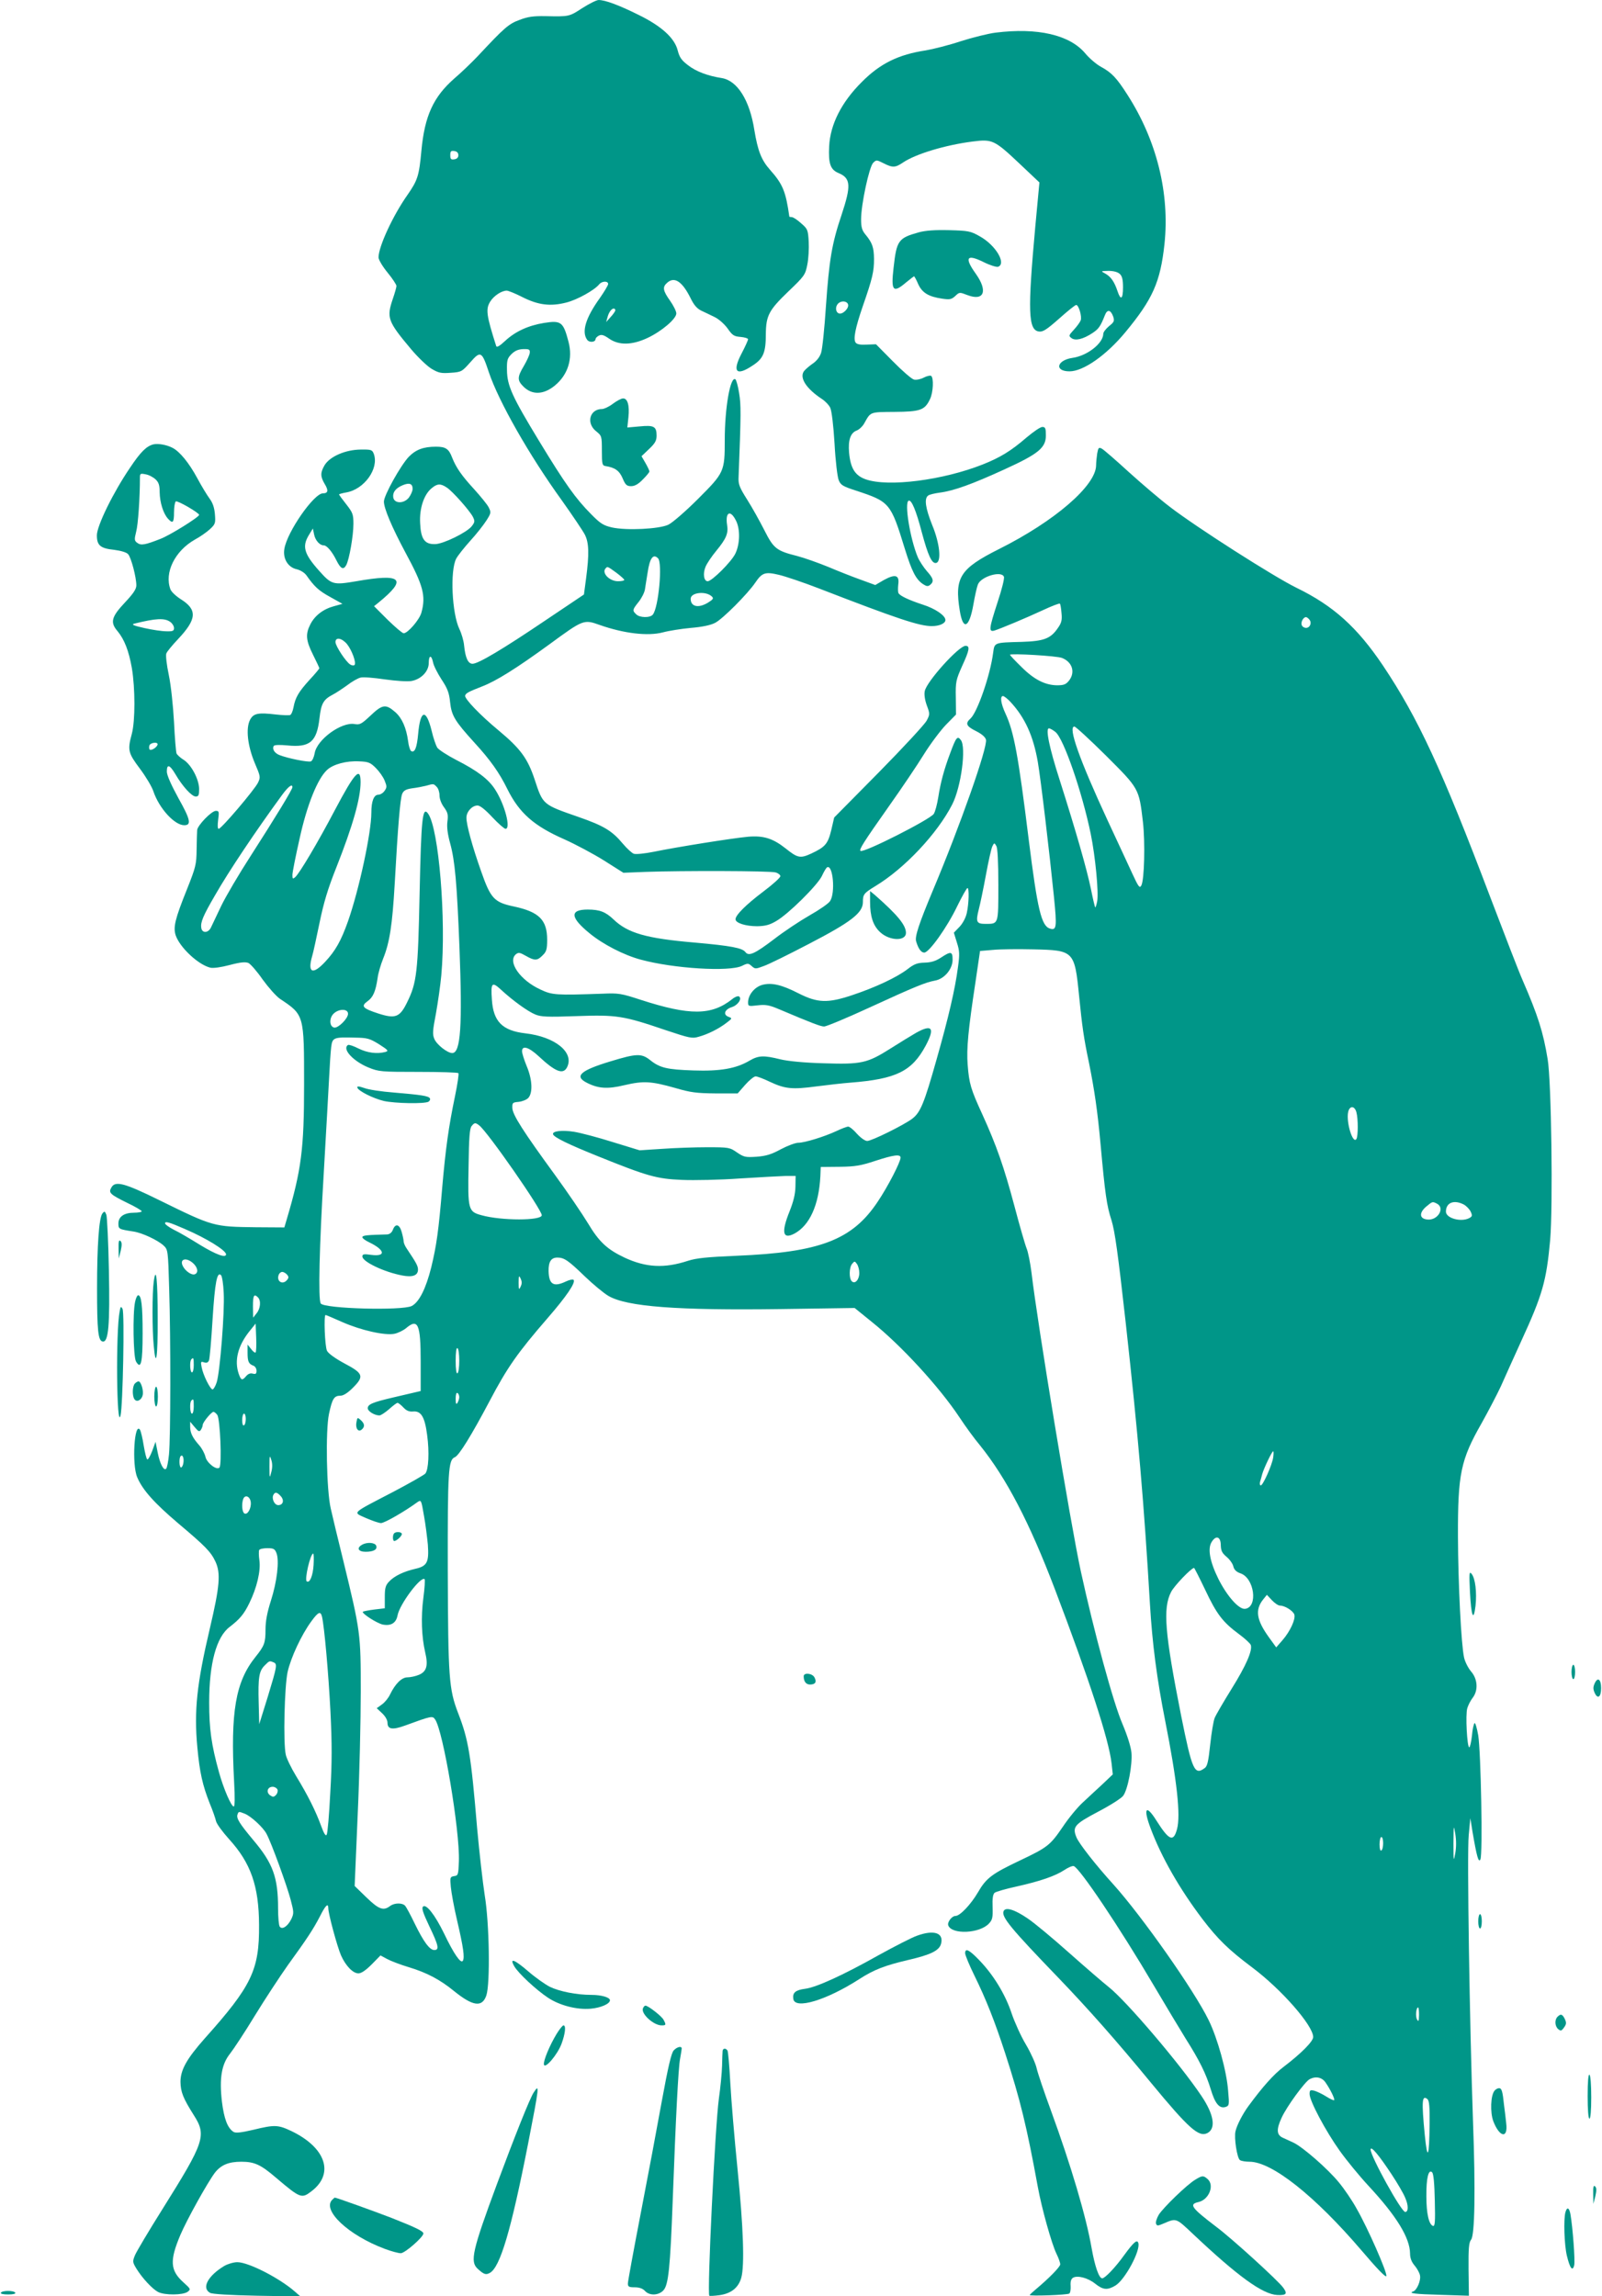 <?xml version="1.0" standalone="no"?>
<!DOCTYPE svg PUBLIC "-//W3C//DTD SVG 20010904//EN"
 "http://www.w3.org/TR/2001/REC-SVG-20010904/DTD/svg10.dtd">
<svg version="1.0" xmlns="http://www.w3.org/2000/svg"
 width="893pt" height="1280pt" viewBox="0 0 893 1280"
 preserveAspectRatio="xMidYMid meet">
<g transform="translate(0,1280) scale(0.1,-0.1)"
fill="#009688" stroke="none">
<path d="M3246 12755 c-73 -48 -74 -48 -206 -45 -67 1 -98 -3 -144 -21 -61
-22 -85 -44 -231 -200 -33 -35 -93 -93 -133 -127 -116 -102 -165 -208 -183
-402 -13 -141 -21 -165 -78 -247 -81 -115 -161 -288 -161 -348 0 -12 22 -50
50 -84 28 -34 50 -68 50 -75 0 -7 -9 -39 -20 -71 -36 -106 -30 -125 102 -282
38 -45 89 -94 114 -109 39 -23 53 -26 106 -22 60 4 63 6 110 59 57 65 64 62
103 -56 54 -161 223 -460 408 -716 59 -83 116 -168 127 -189 23 -45 25 -107 7
-244 l-12 -90 -216 -145 c-237 -160 -373 -241 -405 -241 -25 0 -40 33 -47 102
-2 25 -14 66 -26 91 -42 87 -53 326 -18 393 9 17 44 61 78 99 34 37 74 88 90
113 27 42 27 46 13 74 -8 16 -45 61 -81 101 -70 76 -101 121 -123 177 -18 48
-36 60 -89 60 -71 0 -113 -16 -153 -57 -45 -48 -138 -214 -138 -249 0 -38 45
-144 120 -284 99 -183 115 -241 89 -335 -11 -40 -76 -115 -99 -115 -7 0 -47
34 -89 75 l-76 76 25 20 c163 133 131 164 -124 119 -129 -22 -138 -19 -206 57
-86 96 -97 137 -58 201 l22 36 7 -34 c7 -33 31 -60 54 -60 17 0 47 -36 70 -83
24 -48 39 -56 55 -27 17 32 40 164 40 230 0 53 -4 63 -40 109 -22 28 -40 52
-40 55 0 2 18 7 40 11 100 17 183 132 154 214 -9 24 -14 26 -75 25 -83 -1
-169 -38 -199 -86 -25 -42 -25 -64 0 -106 22 -36 19 -52 -10 -52 -50 0 -200
-215 -215 -310 -9 -54 20 -102 68 -113 22 -5 45 -20 55 -34 45 -64 69 -86 133
-121 l68 -38 -47 -13 c-60 -16 -107 -52 -132 -101 -28 -55 -25 -90 15 -170 19
-38 35 -72 35 -75 0 -3 -24 -32 -54 -64 -61 -67 -80 -99 -90 -154 -4 -21 -12
-40 -19 -43 -7 -2 -41 -1 -77 3 -101 12 -127 7 -146 -29 -25 -48 -14 -145 26
-241 32 -75 33 -79 18 -110 -19 -39 -204 -257 -219 -257 -6 0 -7 18 -3 50 6
46 5 50 -13 50 -24 0 -102 -81 -104 -107 -1 -10 -2 -58 -3 -108 -1 -84 -5 -99
-53 -220 -68 -169 -78 -213 -64 -258 23 -68 125 -164 193 -181 17 -4 60 2 109
15 61 16 87 18 104 11 12 -6 48 -47 79 -92 32 -44 75 -93 97 -108 135 -90 134
-88 134 -477 0 -361 -15 -476 -97 -753 l-13 -44 -159 1 c-235 3 -237 3 -536
150 -199 98 -249 111 -270 70 -16 -28 -6 -37 89 -84 45 -21 81 -43 81 -47 0
-4 -19 -8 -43 -8 -55 0 -87 -22 -87 -60 0 -31 1 -32 85 -45 50 -8 134 -48 167
-78 24 -23 25 -26 31 -242 9 -284 8 -829 -1 -922 -4 -40 -11 -76 -16 -80 -13
-14 -35 28 -47 90 l-12 60 -19 -52 c-11 -28 -23 -49 -27 -46 -5 2 -13 37 -20
77 -6 40 -16 79 -20 87 -32 52 -47 -193 -16 -264 30 -71 96 -144 229 -257 152
-128 181 -158 207 -213 30 -65 24 -137 -31 -371 -73 -310 -89 -460 -70 -664
13 -140 29 -212 70 -315 16 -38 31 -82 34 -96 3 -15 36 -60 73 -101 121 -133
166 -261 167 -478 2 -251 -41 -340 -303 -633 -100 -113 -135 -175 -135 -242 1
-56 14 -90 74 -185 73 -114 60 -150 -175 -525 -76 -121 -145 -237 -153 -257
-14 -34 -13 -39 9 -75 33 -53 88 -112 120 -129 37 -19 139 -18 165 1 18 14 17
16 -23 52 -75 67 -78 122 -18 264 36 85 151 292 193 348 34 43 76 61 147 61
73 0 108 -16 191 -87 139 -118 145 -120 201 -77 128 98 79 243 -113 335 -74
35 -93 36 -212 7 -69 -16 -97 -19 -110 -12 -34 22 -53 73 -65 169 -15 131 -2
208 45 267 19 24 82 119 139 213 57 93 140 219 183 280 108 149 141 199 179
272 32 64 47 77 47 46 0 -31 50 -215 71 -263 26 -58 66 -100 97 -100 16 0 41
17 74 50 l49 50 37 -20 c20 -11 75 -32 122 -46 99 -30 173 -69 250 -132 106
-86 158 -93 181 -25 22 65 17 403 -9 558 -11 72 -30 238 -42 370 -35 417 -49
498 -106 645 -52 135 -56 198 -58 795 -1 557 3 617 39 632 23 8 94 124 194
313 99 188 155 268 323 462 106 122 159 200 145 214 -4 4 -23 0 -42 -9 -69
-33 -95 -17 -97 57 -1 53 14 76 49 76 38 0 61 -16 153 -105 47 -45 106 -94
132 -109 103 -60 383 -81 963 -73 l409 6 95 -77 c165 -132 376 -362 489 -532
31 -47 82 -118 115 -157 147 -183 275 -428 417 -801 192 -505 301 -839 316
-970 l7 -63 -60 -57 c-34 -31 -83 -77 -110 -102 -27 -25 -77 -85 -110 -135
-69 -101 -84 -113 -238 -186 -156 -74 -188 -98 -234 -178 -40 -68 -100 -131
-125 -131 -20 0 -47 -35 -40 -53 20 -52 174 -45 226 10 20 21 23 34 21 93 -2
47 2 71 11 79 7 6 62 22 122 35 134 30 217 59 267 92 21 14 44 24 52 22 31 -7
258 -345 445 -663 68 -115 149 -250 180 -300 76 -120 113 -195 139 -281 24
-80 48 -109 82 -99 21 7 22 11 15 89 -8 111 -59 294 -109 396 -81 166 -371
578 -530 755 -100 110 -191 227 -206 262 -25 60 -12 74 120 144 67 35 130 75
140 89 26 35 52 173 46 240 -3 33 -23 96 -50 160 -51 117 -159 515 -232 850
-58 268 -242 1382 -275 1665 -7 55 -19 116 -27 135 -8 19 -39 126 -68 236 -59
221 -100 338 -180 514 -64 139 -73 171 -81 275 -7 89 3 194 43 457 l26 177 71
6 c39 4 141 5 227 3 225 -5 229 -8 254 -258 17 -170 26 -236 55 -373 31 -154
48 -271 65 -457 25 -276 34 -340 61 -423 19 -62 36 -186 79 -570 70 -632 102
-1009 135 -1567 13 -222 39 -420 85 -652 66 -333 87 -527 66 -604 -20 -74 -44
-64 -115 48 -58 93 -75 69 -32 -44 60 -160 161 -337 290 -507 85 -111 144
-169 276 -268 163 -122 340 -324 340 -388 0 -24 -66 -91 -166 -167 -54 -41
-115 -109 -195 -218 -31 -42 -64 -105 -72 -140 -9 -36 9 -152 25 -161 7 -5 31
-9 53 -9 125 0 364 -190 624 -494 90 -106 137 -154 139 -143 4 22 -103 266
-165 374 -25 46 -70 112 -100 148 -61 75 -200 196 -252 221 -20 9 -47 22 -61
28 -34 16 -36 46 -6 111 28 62 129 200 156 215 34 18 68 11 88 -17 28 -40 54
-94 49 -100 -3 -2 -23 7 -45 21 -22 14 -52 28 -66 32 -23 5 -26 3 -26 -19 0
-38 90 -207 168 -316 37 -52 109 -140 160 -195 157 -169 231 -290 232 -378 0
-24 8 -46 24 -65 14 -16 28 -41 31 -55 7 -28 -16 -83 -37 -91 -30 -10 6 -15
153 -19 l157 -5 -2 147 c-1 117 2 150 14 165 21 25 25 277 11 657 -19 542 -34
1498 -24 1598 l9 95 12 -75 c24 -141 34 -175 44 -155 14 24 3 599 -12 692 -7
40 -16 70 -20 68 -5 -3 -12 -34 -15 -70 -4 -36 -11 -65 -15 -65 -12 0 -22 182
-11 218 5 17 19 44 30 58 32 41 28 105 -9 147 -16 19 -34 54 -39 78 -16 73
-33 409 -34 674 -1 349 15 427 132 632 38 68 86 160 107 205 20 46 72 160 114
253 119 259 140 334 161 563 16 185 7 884 -14 1008 -25 152 -54 243 -140 441
-20 45 -101 255 -181 465 -269 710 -401 995 -597 1288 -144 214 -276 333 -481
433 -127 62 -559 338 -706 451 -54 41 -156 128 -229 194 -72 66 -140 125 -151
131 -17 9 -20 6 -26 -27 -3 -20 -6 -50 -6 -65 0 -113 -230 -312 -542 -468
-217 -109 -248 -158 -218 -343 18 -113 53 -97 76 35 8 46 19 96 25 111 18 45
132 78 145 43 4 -9 -12 -72 -35 -141 -48 -148 -51 -168 -18 -159 35 11 174 69
271 114 49 23 91 39 94 36 3 -2 7 -26 9 -52 4 -39 0 -55 -19 -82 -41 -61 -78
-75 -203 -79 -155 -4 -151 -3 -159 -61 -16 -125 -88 -331 -126 -366 -31 -28
-24 -43 30 -70 32 -16 52 -33 56 -48 10 -42 -144 -480 -297 -843 -76 -182
-101 -256 -92 -282 12 -41 28 -62 45 -62 27 0 127 140 184 259 27 55 52 100
57 101 10 0 8 -87 -4 -140 -6 -27 -23 -58 -41 -77 l-31 -32 17 -55 c15 -47 16
-65 6 -137 -16 -122 -52 -278 -120 -517 -68 -241 -89 -293 -135 -328 -46 -35
-226 -124 -251 -124 -12 0 -36 17 -57 40 -19 22 -41 40 -49 40 -7 0 -37 -11
-66 -25 -69 -32 -177 -65 -212 -65 -16 0 -59 -16 -97 -36 -53 -29 -83 -38
-136 -42 -62 -4 -70 -2 -109 24 -40 28 -45 29 -167 29 -69 0 -182 -4 -251 -9
l-125 -8 -150 46 c-82 26 -178 51 -214 57 -69 11 -124 4 -118 -14 5 -17 88
-57 252 -123 275 -111 326 -125 465 -131 69 -3 215 0 325 8 110 7 225 13 255
14 l55 0 -1 -60 c-1 -42 -11 -83 -33 -138 -47 -117 -38 -157 26 -124 86 45
138 160 146 322 l2 50 105 1 c89 1 120 7 199 33 101 33 141 39 141 18 0 -24
-71 -162 -127 -245 -142 -214 -322 -283 -788 -302 -165 -7 -223 -13 -270 -28
-131 -43 -234 -38 -354 18 -97 46 -142 88 -204 192 -31 51 -113 172 -183 268
-178 244 -236 335 -238 373 -1 30 1 32 35 35 20 2 45 12 54 22 26 29 22 104
-9 177 -14 34 -26 72 -26 83 0 35 38 23 93 -28 92 -86 135 -103 157 -63 44 83
-64 172 -232 191 -128 15 -178 66 -186 187 -7 96 0 103 51 56 65 -60 149 -121
191 -138 31 -13 66 -15 230 -9 224 8 261 2 496 -78 135 -45 148 -48 185 -37
51 14 111 44 154 77 33 25 34 26 12 34 -32 12 -22 41 18 54 35 11 59 48 40 60
-6 3 -23 -3 -37 -15 -116 -92 -236 -93 -511 -4 -107 35 -123 38 -211 34 -263
-9 -281 -8 -347 23 -114 52 -186 156 -137 197 14 11 22 10 55 -9 49 -28 64
-28 94 3 21 20 25 34 25 87 0 110 -45 155 -185 185 -110 23 -130 44 -183 196
-49 138 -82 259 -82 299 0 33 31 68 62 68 14 0 43 -23 82 -65 34 -36 67 -65
74 -65 31 0 -4 136 -58 219 -36 57 -99 105 -217 165 -50 26 -98 57 -106 69 -7
12 -22 54 -31 94 -31 125 -63 117 -75 -17 -7 -78 -19 -109 -40 -96 -5 4 -13
28 -16 54 -10 75 -34 129 -71 162 -54 47 -72 45 -142 -22 -47 -44 -57 -49 -85
-44 -74 13 -211 -87 -223 -163 -4 -22 -13 -42 -21 -45 -16 -6 -129 17 -175 35
-28 11 -42 34 -32 51 4 6 32 7 75 3 127 -13 165 20 180 152 9 81 22 104 74
131 16 8 52 32 80 52 27 21 61 40 75 43 14 4 75 -1 135 -10 66 -9 126 -13 149
-9 54 10 96 54 96 100 0 45 15 47 24 4 3 -18 25 -61 47 -95 34 -51 43 -76 48
-127 8 -75 26 -105 136 -226 89 -97 139 -168 184 -260 66 -132 147 -204 318
-279 60 -27 158 -79 219 -117 l109 -69 125 5 c199 7 692 6 723 -3 15 -4 27
-14 27 -21 0 -8 -42 -46 -94 -85 -97 -73 -156 -132 -156 -155 0 -21 56 -39
121 -39 45 1 69 7 106 29 68 39 228 198 254 250 11 24 24 46 29 49 33 20 48
-142 17 -188 -8 -13 -60 -49 -115 -80 -54 -31 -143 -90 -197 -132 -108 -82
-141 -97 -160 -72 -17 23 -81 35 -283 53 -270 23 -373 53 -452 129 -44 42 -77
55 -144 55 -101 0 -98 -44 10 -132 75 -62 192 -122 285 -147 183 -50 494 -69
565 -35 32 16 36 15 54 -1 19 -17 22 -17 67 0 27 9 140 65 253 124 233 121
300 172 300 232 0 44 5 50 70 90 161 97 345 292 428 455 50 98 79 319 48 359
-19 25 -26 17 -60 -75 -33 -88 -53 -161 -66 -245 -6 -38 -17 -80 -25 -92 -21
-31 -389 -218 -408 -206 -10 6 15 46 161 253 68 96 155 225 192 285 38 61 94
135 124 166 l55 56 -1 94 c-2 88 1 99 35 176 42 91 45 113 19 113 -37 0 -216
-198 -227 -252 -4 -18 0 -48 11 -79 18 -48 18 -51 -1 -87 -11 -20 -131 -150
-267 -288 l-248 -251 -16 -69 c-19 -78 -33 -95 -112 -132 -61 -28 -76 -25
-143 29 -71 56 -123 72 -208 65 -88 -8 -395 -57 -527 -84 -50 -10 -99 -15
-111 -11 -11 4 -38 29 -61 56 -60 72 -106 100 -247 149 -201 70 -198 67 -245
210 -39 117 -79 171 -200 272 -104 86 -193 179 -187 195 4 13 18 21 95 51 78
30 190 100 374 234 191 140 192 140 282 108 134 -47 267 -63 351 -41 33 9 103
20 156 25 62 5 110 15 135 28 42 21 182 162 224 224 38 56 55 62 131 44 35 -8
136 -42 224 -76 439 -170 560 -210 629 -210 43 0 76 15 76 34 0 25 -57 64
-127 86 -76 25 -125 48 -134 63 -4 5 -4 27 -2 48 8 54 -16 61 -80 26 l-48 -28
-82 30 c-45 16 -126 48 -180 71 -54 22 -132 50 -174 61 -116 29 -131 42 -183
145 -25 49 -67 125 -95 169 -43 68 -50 86 -48 125 14 357 14 403 3 469 -6 39
-16 74 -21 77 -28 17 -59 -159 -59 -339 0 -176 -3 -182 -149 -328 -69 -69
-144 -134 -166 -144 -51 -24 -233 -33 -314 -15 -47 11 -64 21 -116 74 -86 87
-143 166 -290 408 -150 247 -178 308 -179 395 -1 55 2 66 25 89 19 19 38 27
65 28 34 1 39 -2 37 -21 -1 -11 -16 -44 -33 -73 -37 -62 -37 -80 -3 -114 48
-49 113 -47 176 5 73 60 101 150 76 244 -29 111 -41 120 -136 105 -87 -14
-160 -47 -217 -100 -31 -29 -47 -38 -50 -29 -55 172 -59 206 -34 247 20 33 64
62 93 62 8 0 48 -16 87 -36 89 -45 157 -53 246 -30 59 15 155 68 182 101 15
19 50 20 50 2 0 -7 -21 -42 -46 -78 -80 -111 -103 -189 -71 -233 12 -17 47
-14 47 5 0 4 8 13 18 18 15 8 28 4 58 -17 55 -38 128 -36 215 5 78 37 159 106
159 136 0 12 -16 44 -35 71 -40 56 -43 76 -17 99 41 38 85 9 132 -86 18 -37
35 -57 60 -69 19 -9 53 -25 75 -36 22 -11 53 -38 71 -63 27 -39 36 -44 72 -47
23 -2 42 -8 42 -13 0 -5 -16 -41 -36 -79 -54 -103 -30 -129 62 -67 59 38 73
72 73 175 1 103 17 133 125 237 90 86 95 93 106 149 7 33 10 91 8 129 -4 67
-6 71 -43 103 -21 19 -44 34 -52 34 -7 0 -13 1 -13 3 -20 140 -36 180 -108
261 -48 54 -68 106 -87 221 -26 167 -95 276 -182 290 -77 12 -142 36 -187 71
-37 28 -48 44 -58 82 -17 70 -91 137 -220 200 -111 55 -185 82 -221 82 -12 0
-53 -21 -91 -45z m-691 -820 c0 -13 -8 -21 -22 -23 -19 -3 -23 1 -23 23 0 22
4 26 23 23 14 -2 22 -10 22 -23z m875 -864 c0 -6 -12 -23 -26 -38 l-25 -28 7
25 c7 29 23 50 35 50 5 0 9 -4 9 -9z m-1130 -996 c0 -12 -10 -34 -21 -49 -28
-35 -82 -34 -87 2 -4 28 14 51 52 67 38 16 56 9 56 -20z m191 7 c32 -21 126
-127 145 -163 12 -24 11 -30 -7 -53 -27 -34 -157 -98 -203 -99 -59 -2 -80 28
-84 116 -5 84 22 163 66 197 30 25 49 25 83 2z m1611 -183 c25 -47 23 -132 -3
-185 -22 -46 -131 -154 -154 -154 -22 0 -28 43 -12 81 8 19 35 59 60 89 55 67
68 97 60 144 -11 71 18 87 49 25z m-434 -211 c26 -26 3 -275 -29 -314 -15 -19
-74 -18 -93 2 -22 21 -21 25 14 69 16 20 32 51 35 69 3 17 9 60 15 94 12 82
31 107 58 80z m-233 -80 c24 -18 44 -36 45 -40 0 -5 -16 -8 -35 -8 -49 0 -94
48 -68 73 9 10 10 10 58 -25z m533 -133 c11 -10 8 -16 -21 -34 -54 -33 -97
-23 -97 21 0 36 85 45 118 13z m3331 -129 c15 -18 3 -46 -19 -46 -10 0 -21 7
-24 16 -6 16 9 44 24 44 4 0 13 -6 19 -14z m-5365 -136 c27 -33 54 -106 42
-117 -4 -4 -15 -3 -24 3 -24 15 -82 103 -82 125 0 29 35 23 64 -11z m3987 -78
c57 -23 74 -80 38 -126 -17 -21 -28 -26 -67 -26 -67 1 -128 32 -199 103 -35
34 -63 64 -63 67 0 9 265 -6 291 -18z m-289 -244 c81 -87 128 -190 153 -335
17 -99 65 -505 90 -752 17 -170 15 -189 -23 -177 -47 15 -69 107 -117 491 -59
477 -83 605 -130 707 -26 56 -32 98 -14 98 6 0 25 -15 41 -32z m533 -300 c185
-185 184 -182 206 -370 13 -114 8 -324 -9 -354 -9 -17 -16 -8 -50 66 -22 47
-83 180 -137 295 -159 343 -223 525 -186 525 7 0 86 -73 176 -162z m-282 132
c46 -36 149 -335 197 -568 26 -127 45 -328 36 -376 -4 -21 -9 -36 -11 -34 -2
2 -13 48 -24 103 -22 107 -83 321 -175 610 -57 177 -79 285 -59 285 6 0 22 -9
36 -20z m-3788 -201 c19 -19 41 -50 49 -70 13 -32 13 -38 0 -57 -8 -12 -24
-22 -35 -22 -25 0 -39 -36 -39 -100 0 -111 -68 -428 -130 -605 -39 -110 -70
-165 -128 -227 -69 -74 -99 -61 -72 32 6 19 24 103 41 185 23 112 46 190 94
310 92 233 135 385 135 475 0 89 -32 55 -143 -155 -95 -181 -199 -356 -222
-375 -13 -11 -15 -9 -15 13 0 14 18 105 40 202 41 188 100 334 153 383 34 32
109 52 180 48 51 -2 62 -7 92 -37z m339 -105 c9 -8 16 -30 16 -48 0 -19 10
-46 25 -66 21 -29 24 -41 19 -80 -4 -30 1 -69 15 -120 27 -98 38 -223 52 -577
17 -441 7 -593 -40 -593 -27 0 -87 47 -100 79 -11 25 -9 48 9 141 11 62 25
158 30 214 28 310 -14 819 -74 901 -31 42 -38 -25 -47 -445 -9 -442 -16 -498
-69 -606 -41 -85 -66 -94 -160 -64 -89 29 -100 41 -61 69 31 22 45 55 56 130
3 25 17 73 31 108 36 89 51 188 64 413 18 327 31 480 42 505 8 19 22 26 57 31
25 3 60 10 76 14 42 12 42 12 59 -6z m-804 -2 c0 -13 -94 -167 -232 -382 -66
-102 -140 -228 -165 -280 -25 -52 -50 -106 -57 -120 -15 -32 -50 -33 -54 -2
-5 31 10 67 77 182 76 133 228 360 373 558 35 48 58 65 58 44z m3935 -545 c0
-221 2 -217 -71 -217 -51 0 -56 10 -38 81 8 30 26 117 40 193 14 76 30 148 36
159 10 20 11 20 22 1 7 -12 11 -88 11 -217z m-3625 -718 c0 -27 -55 -81 -77
-77 -27 5 -29 52 -4 77 29 29 81 29 81 0z m173 -170 c51 -33 55 -37 35 -43
-47 -12 -100 -5 -149 19 -27 14 -54 23 -59 20 -35 -22 29 -91 115 -126 57 -23
71 -24 277 -24 119 0 219 -3 223 -7 4 -4 -5 -62 -19 -130 -35 -168 -52 -290
-71 -508 -20 -241 -32 -324 -61 -444 -30 -120 -68 -195 -109 -216 -54 -27
-488 -15 -507 14 -15 21 -8 318 17 732 13 230 27 471 30 534 3 63 8 136 11
162 7 55 12 57 134 54 68 -1 81 -5 133 -37z m5448 -379 c10 -37 10 -133 0
-149 -20 -31 -58 94 -46 150 8 37 36 36 46 -1z m-4890 -73 c48 -37 349 -470
349 -501 0 -31 -226 -31 -336 0 -74 20 -77 30 -72 277 2 154 6 208 17 220 16
20 21 20 42 4z m5340 -437 c45 -25 3 -94 -54 -88 -45 4 -48 37 -7 72 36 30 35
29 61 16z m148 -4 c15 -8 32 -26 39 -40 10 -22 9 -27 -8 -36 -45 -24 -130 -1
-130 36 0 50 44 68 99 40z m-7128 -137 c119 -51 229 -119 229 -141 0 -22 -55
-2 -144 52 -53 33 -119 72 -147 85 -27 14 -49 30 -49 36 0 13 24 6 111 -32z
m46 -191 c26 -24 30 -53 9 -61 -17 -7 -52 17 -66 44 -22 41 18 53 57 17z
m3713 -54 c0 -37 -24 -64 -42 -46 -16 16 -15 77 2 97 13 16 15 16 27 -1 7 -10
13 -32 13 -50z m-3190 -9 c10 -12 10 -18 0 -30 -25 -30 -61 -7 -46 30 3 8 12
15 19 15 8 0 20 -7 27 -15z m-353 -102 c6 -106 -21 -442 -39 -498 -7 -22 -18
-40 -23 -40 -13 0 -53 80 -61 124 -6 30 -5 33 13 27 15 -5 23 -1 28 11 4 10
13 113 20 230 13 205 25 267 47 245 6 -6 13 -50 15 -99z m1655 35 c-9 -20 -11
-18 -11 22 0 40 2 42 11 23 8 -17 8 -29 0 -45z m-1464 -60 c18 -18 14 -63 -8
-89 l-19 -24 -1 63 c0 62 6 72 28 50z m471 -138 c105 -46 235 -75 289 -65 20
4 49 18 65 31 67 57 82 24 82 -185 l0 -165 -30 -7 c-16 -4 -73 -17 -124 -29
-115 -27 -141 -38 -141 -60 0 -17 38 -40 65 -40 8 0 32 16 54 35 21 19 42 35
47 35 5 0 20 -12 33 -26 17 -18 32 -24 54 -22 44 4 65 -30 78 -131 13 -96 8
-193 -10 -215 -7 -8 -88 -54 -179 -102 -240 -125 -226 -112 -152 -146 35 -15
72 -28 84 -28 19 0 131 64 202 116 22 15 22 14 37 -73 9 -48 18 -122 22 -163
7 -99 -4 -120 -70 -135 -65 -15 -117 -40 -146 -71 -20 -21 -24 -36 -24 -87 l0
-62 -59 -7 c-32 -4 -61 -10 -63 -12 -9 -9 80 -66 112 -72 45 -8 73 9 81 51 11
62 131 222 151 202 3 -4 0 -51 -7 -104 -14 -106 -10 -216 10 -303 18 -75 8
-108 -35 -126 -19 -8 -48 -14 -64 -14 -32 0 -68 -36 -97 -96 -9 -19 -29 -44
-45 -55 l-29 -21 30 -28 c18 -17 30 -38 30 -53 0 -37 28 -41 97 -16 150 55
154 55 168 35 45 -61 139 -622 133 -791 -3 -76 -4 -80 -27 -83 -22 -4 -23 -7
-18 -60 3 -32 18 -115 35 -187 35 -150 43 -207 32 -225 -11 -18 -50 38 -104
151 -52 107 -101 168 -118 151 -9 -9 1 -37 35 -109 52 -108 57 -133 28 -133
-26 0 -60 46 -110 149 -22 46 -46 90 -52 97 -15 18 -60 18 -85 -1 -37 -28 -63
-18 -132 49 l-65 63 17 399 c10 220 17 527 17 684 0 324 -1 334 -97 729 -31
125 -62 255 -70 291 -24 101 -30 436 -10 529 18 84 28 101 64 101 16 0 40 15
69 44 64 64 59 80 -47 136 -52 28 -89 55 -97 70 -12 23 -19 200 -8 200 2 0 45
-18 94 -40z m-484 -169 c-4 -3 -15 5 -25 19 l-20 25 0 -45 c0 -50 6 -63 33
-73 9 -3 17 -16 17 -28 0 -17 -5 -20 -21 -16 -13 4 -26 -1 -37 -14 -22 -26
-28 -24 -41 12 -26 75 -5 158 61 240 l33 41 3 -77 c2 -43 0 -80 -3 -84z m1135
-46 c0 -35 -4 -67 -10 -70 -6 -4 -10 22 -10 70 0 48 4 74 10 70 6 -3 10 -35
10 -70z m-1480 -25 c0 -22 -4 -40 -10 -40 -11 0 -14 63 -3 73 11 12 13 8 13
-33z m1480 -178 c0 -9 -5 -24 -10 -32 -7 -11 -10 -5 -10 23 0 23 4 36 10 32 6
-3 10 -14 10 -23z m-1480 -52 c0 -22 -4 -40 -10 -40 -11 0 -14 63 -3 73 11 12
13 8 13 -33z m131 -47 c16 -19 27 -279 12 -294 -16 -16 -71 27 -78 61 -4 17
-19 46 -34 63 -38 43 -51 70 -51 104 l0 28 25 -30 c21 -25 26 -28 35 -15 5 8
10 20 10 27 0 14 48 73 60 73 4 0 14 -7 21 -17z m159 -22 c0 -17 -4 -33 -10
-36 -6 -4 -10 8 -10 29 0 20 5 36 10 36 6 0 10 -13 10 -29z m5727 -216 c-7
-44 -57 -155 -69 -155 -5 0 -7 9 -4 20 3 11 9 30 12 43 9 32 54 127 61 127 3
0 3 -16 0 -35z m-6075 -31 c-2 -13 -8 -24 -13 -24 -10 0 -12 53 -2 63 11 12
20 -12 15 -39z m490 -51 c-9 -36 -10 -34 -10 32 0 62 1 66 10 38 7 -21 7 -44
0 -70z m53 -133 c21 -23 13 -50 -14 -50 -22 0 -39 39 -26 59 9 16 20 13 40 -9z
m-167 -35 c3 -34 -19 -72 -36 -61 -13 8 -16 54 -6 81 11 26 39 13 42 -20z
m5407 -239 c1 -30 7 -43 32 -64 18 -15 35 -39 38 -54 5 -19 17 -30 39 -38 78
-25 100 -188 27 -198 -34 -5 -100 69 -149 166 -48 97 -62 171 -37 208 24 38
50 28 50 -20z m-5264 -43 c17 -43 3 -160 -31 -266 -21 -66 -30 -114 -30 -161
0 -73 -6 -90 -55 -151 -112 -139 -141 -306 -120 -697 5 -90 4 -138 -2 -138
-14 0 -57 100 -82 190 -43 155 -55 242 -55 390 0 217 40 365 114 421 56 43 80
71 110 133 42 86 64 179 56 238 -4 27 -4 53 -1 58 3 6 24 10 46 10 34 0 41 -4
50 -27z m207 -67 c-4 -60 -21 -102 -38 -91 -14 8 20 155 36 155 3 0 4 -29 2
-64z m4970 -138 c64 -136 98 -180 187 -246 33 -24 63 -52 67 -61 11 -30 -25
-114 -108 -247 -44 -71 -86 -143 -93 -160 -7 -17 -18 -84 -25 -149 -10 -94
-16 -121 -31 -131 -57 -42 -70 -11 -131 292 -91 460 -103 599 -56 690 17 34
113 134 128 134 2 0 30 -55 62 -122z m417 -88 c27 0 73 -29 80 -50 8 -26 -24
-95 -67 -144 l-34 -39 -42 58 c-68 95 -77 151 -31 209 l21 26 28 -30 c15 -16
35 -30 45 -30z m-5340 -62 c13 -57 36 -314 47 -528 9 -182 9 -284 -1 -454 -6
-121 -15 -226 -20 -233 -5 -10 -15 5 -31 49 -29 80 -74 171 -139 277 -28 46
-54 100 -58 120 -15 67 -7 380 10 460 18 81 77 208 133 284 38 52 51 58 59 25z
m-271 -254 c23 -9 21 -20 -31 -191 l-48 -154 -3 118 c-4 142 2 178 33 209 27
27 27 27 49 18z m23 -710 c3 -8 -1 -22 -9 -30 -12 -12 -17 -12 -33 -1 -23 17
-14 47 15 47 11 0 23 -7 27 -16z m-183 -134 c34 -13 104 -77 122 -113 28 -52
114 -290 134 -366 18 -69 19 -76 4 -108 -20 -41 -52 -62 -65 -42 -5 8 -9 53
-9 100 0 174 -28 252 -139 383 -76 91 -95 121 -87 142 6 17 7 17 40 4z m6748
-221 c-9 -50 -10 -45 -10 56 1 103 1 106 10 54 6 -37 6 -76 0 -110z m-402 57
c0 -19 -4 -38 -10 -41 -6 -4 -10 10 -10 34 0 23 5 41 10 41 6 0 10 -15 10 -34z
m200 -958 c-1 -35 -3 -40 -11 -25 -10 17 -5 67 6 67 3 0 5 -19 5 -42z m59
-607 c-2 -188 -12 -211 -27 -61 -18 188 -16 224 15 199 10 -9 13 -43 12 -138z
m-212 -281 c31 -47 66 -106 76 -131 19 -43 18 -79 0 -79 -22 0 -193 311 -193
348 1 23 45 -29 117 -138z m241 -147 c3 -118 1 -144 -10 -141 -23 8 -37 69
-37 165 -1 101 12 154 32 134 8 -8 13 -61 15 -158z"/>
<path d="M1992 6737 c7 -19 86 -59 147 -74 63 -14 229 -17 250 -4 7 5 11 13 7
19 -8 13 -48 19 -202 32 -66 5 -140 16 -163 25 -32 11 -42 11 -39 2z"/>
<path d="M2190 5945 c-6 -16 -18 -25 -32 -26 -110 -3 -134 -5 -138 -14 -3 -5
14 -19 38 -30 89 -43 95 -81 11 -70 -41 6 -49 4 -49 -9 0 -29 121 -87 223
-106 57 -11 87 0 87 33 0 20 -9 37 -62 116 -10 14 -18 33 -18 41 0 8 -5 32
-11 53 -12 43 -35 49 -49 12z"/>
<path d="M1987 4873 c-7 -35 10 -58 29 -42 19 16 17 33 -5 53 -18 16 -19 16
-24 -11z"/>
<path d="M2197 4253 c-9 -9 -9 -43 1 -43 13 1 42 27 42 39 0 12 -32 15 -43 4z"/>
<path d="M2018 4189 c-32 -18 -21 -39 20 -39 45 0 67 13 59 34 -7 18 -52 21
-79 5z"/>
<path d="M5550 12618 c-41 -5 -129 -27 -195 -48 -66 -22 -154 -44 -195 -51
-152 -23 -254 -73 -356 -176 -113 -112 -176 -237 -182 -358 -5 -98 7 -131 53
-150 68 -29 70 -70 16 -233 -54 -160 -69 -251 -87 -509 -8 -122 -20 -239 -27
-260 -8 -24 -25 -46 -51 -63 -21 -15 -42 -34 -47 -43 -21 -37 18 -95 101 -150
19 -12 41 -35 48 -50 8 -17 18 -99 24 -200 5 -95 16 -186 23 -203 11 -28 23
-35 97 -59 188 -62 193 -68 272 -325 39 -126 62 -170 101 -196 20 -13 28 -14
40 -4 23 19 18 36 -19 77 -18 21 -41 56 -50 77 -43 103 -76 305 -51 315 16 7
42 -56 73 -175 35 -130 56 -177 80 -172 31 6 21 109 -22 212 -37 93 -45 146
-23 163 6 6 36 13 66 17 78 10 182 48 359 129 191 87 232 121 232 190 0 40 -3
47 -20 47 -11 0 -50 -27 -88 -59 -87 -75 -146 -111 -244 -150 -222 -88 -527
-127 -652 -83 -60 21 -85 62 -93 149 -6 70 8 110 42 123 14 5 34 24 43 41 36
64 29 62 168 63 145 1 169 10 198 71 18 36 22 120 6 130 -5 3 -24 -1 -41 -10
-17 -9 -41 -14 -54 -11 -13 3 -66 49 -118 102 l-94 95 -52 -2 c-37 -2 -55 2
-62 12 -13 20 -2 79 41 204 54 155 62 192 62 262 -1 64 -9 89 -48 136 -19 23
-24 40 -24 85 0 83 45 291 67 314 18 18 20 17 58 -2 51 -26 66 -25 110 5 70
47 236 97 386 116 111 14 121 10 264 -125 l109 -103 -23 -246 c-43 -472 -40
-578 21 -585 22 -3 44 12 112 72 47 42 89 76 95 76 14 0 33 -64 25 -86 -4 -10
-21 -34 -38 -52 -29 -32 -30 -34 -13 -47 22 -16 64 -6 116 28 35 23 45 37 70
100 13 34 32 31 46 -7 8 -25 6 -31 -23 -54 -18 -15 -32 -34 -32 -42 0 -53 -88
-123 -172 -135 -88 -13 -102 -75 -16 -75 77 0 205 90 311 218 153 185 195 280
218 491 30 283 -43 578 -206 832 -60 94 -88 124 -147 156 -26 14 -66 48 -89
76 -87 103 -266 144 -499 115z m692 -1345 c13 -12 18 -31 18 -75 0 -66 -13
-75 -31 -20 -17 51 -37 80 -68 97 -26 14 -26 14 18 15 28 0 51 -6 63 -17z
m-1515 -169 c8 -21 -30 -59 -51 -51 -19 7 -21 38 -4 55 17 17 48 15 55 -4z"/>
<path d="M5122 11505 c-115 -32 -124 -45 -141 -198 -15 -129 -3 -143 69 -82
23 19 44 35 45 35 2 0 13 -19 23 -43 22 -49 58 -71 135 -82 42 -6 51 -4 72 15
23 22 24 22 68 5 92 -35 115 22 47 118 -66 92 -52 113 43 66 36 -18 72 -29 81
-26 47 18 -14 121 -103 170 -51 29 -63 31 -170 34 -80 2 -132 -2 -169 -12z"/>
<path d="M3416 10549 c-21 -16 -49 -29 -60 -29 -69 0 -90 -79 -33 -124 31 -25
32 -27 32 -108 0 -75 2 -83 20 -86 53 -8 78 -26 96 -69 15 -36 23 -43 47 -43
20 0 40 11 65 37 20 20 37 40 37 45 0 5 -10 26 -22 47 l-22 38 42 40 c34 32
42 47 42 75 0 51 -15 59 -95 51 l-68 -6 6 57 c7 67 -5 106 -30 105 -10 0 -36
-14 -57 -30z"/>
<path d="M855 10323 c-39 -10 -72 -43 -130 -130 -94 -138 -185 -324 -185 -377
0 -56 19 -73 97 -81 38 -5 68 -14 77 -24 17 -18 46 -129 46 -174 0 -21 -17
-46 -65 -97 -74 -79 -82 -109 -40 -158 38 -46 63 -109 80 -206 19 -113 19
-294 0 -366 -25 -92 -21 -107 45 -195 33 -44 67 -101 75 -126 32 -95 118 -189
172 -189 41 0 35 31 -32 150 -41 75 -65 129 -65 149 0 44 16 39 48 -15 39 -67
91 -124 113 -124 16 0 19 7 19 43 -1 54 -44 135 -87 162 -18 11 -35 27 -39 35
-3 8 -10 87 -14 175 -5 90 -17 205 -29 262 -12 56 -18 110 -14 120 3 10 33 46
65 80 105 111 109 164 17 222 -27 17 -54 42 -59 56 -35 93 25 214 136 277 30
16 68 43 85 59 29 27 31 33 27 82 -3 37 -12 64 -30 88 -14 19 -45 70 -68 113
-47 87 -99 150 -139 170 -33 17 -80 25 -106 19z m12 -195 c18 -17 23 -33 23
-72 1 -57 20 -118 46 -147 27 -30 34 -23 34 35 0 30 5 58 10 61 10 6 130 -64
130 -75 0 -12 -161 -113 -216 -134 -84 -33 -108 -38 -129 -22 -16 12 -17 18
-6 62 11 40 21 191 21 303 0 21 3 23 32 17 18 -3 42 -16 55 -28z m81 -794 c12
-8 22 -24 22 -35 0 -16 -7 -19 -42 -18 -24 0 -79 8 -123 18 -63 14 -75 20 -55
25 117 29 167 32 198 10z m-70 -686 c-6 -16 -36 -34 -44 -26 -3 4 -4 14 -1 23
7 17 51 21 45 3z"/>
<path d="M4850 7774 c0 -83 17 -134 56 -170 52 -49 144 -52 144 -4 0 43 -47
100 -172 210 l-28 23 0 -59z"/>
<path d="M5245 7462 c-29 -19 -54 -27 -91 -28 -41 -1 -59 -8 -96 -37 -61 -46
-178 -101 -307 -144 -137 -46 -194 -44 -300 10 -94 48 -150 61 -202 47 -43
-12 -79 -56 -79 -98 0 -21 3 -22 53 -16 44 5 64 2 118 -21 184 -78 234 -97
253 -97 12 0 125 47 251 105 259 119 314 141 367 151 52 9 98 64 98 116 0 47
-9 49 -65 12z"/>
<path d="M5105 7042 c-27 -16 -90 -54 -140 -86 -131 -83 -163 -90 -375 -83
-109 3 -199 12 -240 22 -93 23 -122 22 -173 -8 -75 -44 -163 -59 -312 -54
-146 5 -186 14 -240 57 -49 39 -76 38 -221 -6 -169 -51 -204 -83 -134 -119 64
-33 116 -37 211 -14 107 25 149 22 284 -16 85 -25 118 -29 224 -30 l123 0 42
48 c23 26 49 47 58 47 9 0 44 -13 79 -30 85 -40 125 -44 259 -26 63 8 149 18
190 21 256 20 343 63 420 206 53 100 36 122 -55 71z"/>
<path d="M571 6036 c-19 -23 -30 -178 -30 -416 0 -239 6 -293 31 -298 33 -6
41 90 35 398 -3 157 -10 296 -14 308 -8 21 -11 22 -22 8z"/>
<path d="M661 5840 l1 -55 11 43 c7 31 7 46 -1 54 -9 9 -12 -1 -11 -42z"/>
<path d="M857 5656 c-9 -62 -9 -270 0 -358 12 -135 23 -64 22 150 0 220 -9
302 -22 208z"/>
<path d="M753 5543 c-14 -65 -10 -305 5 -332 28 -48 37 -8 37 157 0 156 -7
212 -25 212 -5 0 -13 -17 -17 -37z"/>
<path d="M667 5490 c-22 -109 -17 -672 5 -580 13 55 23 573 11 594 -9 16 -11
14 -16 -14z"/>
<path d="M752 5088 c-14 -14 -16 -67 -3 -87 12 -19 39 -7 46 21 7 25 -9 78
-23 78 -4 0 -13 -5 -20 -12z"/>
<path d="M860 5015 c0 -30 5 -55 10 -55 6 0 10 25 10 55 0 30 -4 55 -10 55 -5
0 -10 -25 -10 -55z"/>
<path d="M8194 3925 c7 -135 20 -168 31 -76 8 73 -1 153 -22 178 -13 16 -14 5
-9 -102z"/>
<path d="M8760 3480 c0 -22 5 -40 10 -40 6 0 10 18 10 40 0 22 -4 40 -10 40
-5 0 -10 -18 -10 -40z"/>
<path d="M4480 3456 c0 -29 13 -46 35 -46 30 0 39 14 25 40 -12 23 -60 28 -60
6z"/>
<path d="M8889 3416 c-9 -20 -9 -32 0 -52 17 -38 36 -24 36 26 0 50 -19 64
-36 26z"/>
<path d="M5594 2146 c-12 -32 41 -96 306 -371 166 -173 322 -349 516 -585 212
-257 267 -305 315 -280 48 26 36 103 -34 207 -117 175 -419 530 -517 607 -30
24 -129 109 -220 190 -91 81 -194 167 -230 191 -74 51 -126 67 -136 41z"/>
<path d="M8240 2090 c0 -22 5 -40 10 -40 6 0 10 18 10 40 0 22 -4 40 -10 40
-5 0 -10 -18 -10 -40z"/>
<path d="M5112 2010 c-29 -10 -126 -60 -215 -109 -199 -112 -347 -179 -409
-187 -54 -7 -71 -22 -66 -56 8 -61 183 -9 368 110 82 53 143 76 270 106 130
30 176 53 186 92 15 60 -40 78 -134 44z"/>
<path d="M5380 1912 c0 -10 23 -66 51 -123 66 -134 115 -259 172 -434 85 -262
120 -407 182 -745 22 -121 77 -317 104 -373 12 -24 21 -50 21 -59 0 -14 -64
-79 -137 -140 -18 -15 -33 -29 -33 -31 0 -7 207 0 220 8 6 3 9 22 8 42 -2 24
2 39 13 46 24 15 83 0 124 -33 44 -35 68 -37 113 -10 54 33 142 198 127 238
-7 20 -26 3 -78 -68 -50 -70 -108 -130 -123 -130 -18 0 -41 67 -59 168 -30
175 -116 464 -226 765 -38 103 -74 210 -80 236 -5 26 -32 86 -59 132 -28 46
-64 126 -81 176 -35 106 -102 216 -182 298 -55 57 -77 68 -77 37z"/>
<path d="M2867 1839 c22 -38 120 -130 188 -175 65 -43 161 -68 238 -61 56 5
107 27 107 47 0 16 -47 30 -103 30 -83 0 -178 19 -232 45 -27 14 -81 52 -119
85 -79 68 -108 79 -79 29z"/>
<path d="M3584 1605 c-12 -30 59 -95 104 -95 25 0 26 3 11 31 -10 20 -86 79
-101 79 -5 0 -11 -7 -14 -15z"/>
<path d="M8682 1558 c-17 -17 -15 -53 4 -69 14 -11 18 -10 30 6 17 23 17 30 4
56 -12 22 -21 24 -38 7z"/>
<path d="M3103 1463 c-39 -64 -75 -151 -71 -171 5 -28 75 54 98 115 21 57 26
103 11 103 -5 0 -22 -21 -38 -47z"/>
<path d="M3755 1370 c-13 -15 -31 -92 -66 -283 -26 -144 -79 -427 -118 -628
-39 -202 -71 -376 -71 -388 0 -18 6 -21 38 -21 26 0 45 -7 57 -20 25 -28 76
-26 103 3 28 30 38 124 52 504 17 458 31 735 41 787 5 27 9 53 9 57 0 16 -27
9 -45 -11z"/>
<path d="M4028 1368 c-1 -7 -2 -44 -3 -83 -1 -38 -9 -122 -18 -185 -21 -156
-66 -1084 -53 -1097 2 -2 27 -1 56 3 65 9 106 41 122 97 19 68 12 280 -21 608
-17 169 -35 383 -40 477 -5 94 -12 176 -16 182 -9 14 -25 13 -27 -2z"/>
<path d="M8850 1116 c0 -77 4 -126 10 -126 6 0 10 46 10 119 0 69 -4 122 -10
126 -6 4 -10 -38 -10 -119z"/>
<path d="M2975 1136 c-21 -31 -108 -250 -205 -511 -138 -372 -151 -432 -107
-472 34 -31 45 -35 67 -23 58 31 119 238 214 722 63 323 64 335 31 284z"/>
<path d="M8331 1146 c-22 -26 -25 -121 -7 -170 35 -91 83 -99 72 -12 -3 28 -8
74 -12 101 -8 78 -13 95 -28 95 -7 0 -19 -6 -25 -14z"/>
<path d="M6663 650 c-46 -27 -179 -156 -204 -196 -11 -19 -18 -41 -15 -49 5
-14 10 -13 43 1 70 30 68 31 159 -55 254 -240 392 -340 474 -344 51 -2 58 7
33 41 -29 40 -286 274 -373 339 -139 106 -154 126 -100 138 59 13 91 93 52
128 -24 21 -30 21 -69 -3z"/>
<path d="M8881 570 l1 -55 11 43 c7 31 7 46 -1 54 -9 9 -12 -1 -11 -42z"/>
<path d="M1852 538 c-58 -58 89 -197 291 -273 37 -14 78 -25 91 -25 23 0 126
90 126 110 0 13 -44 34 -178 87 -96 37 -307 113 -316 113 -1 0 -7 -5 -14 -12z"/>
<path d="M8726 468 c-11 -41 -6 -182 8 -241 17 -71 32 -91 41 -54 6 23 -8 210
-21 285 -7 37 -19 42 -28 10z"/>
<path d="M1250 169 c-91 -55 -128 -123 -79 -150 13 -7 111 -13 263 -16 l241
-4 -30 26 c-86 76 -260 165 -322 165 -21 0 -54 -10 -73 -21z"/>
<path d="M5 20 c-4 -6 12 -10 40 -10 28 0 44 4 40 10 -8 13 -72 13 -80 0z"/>
</g>
</svg>
